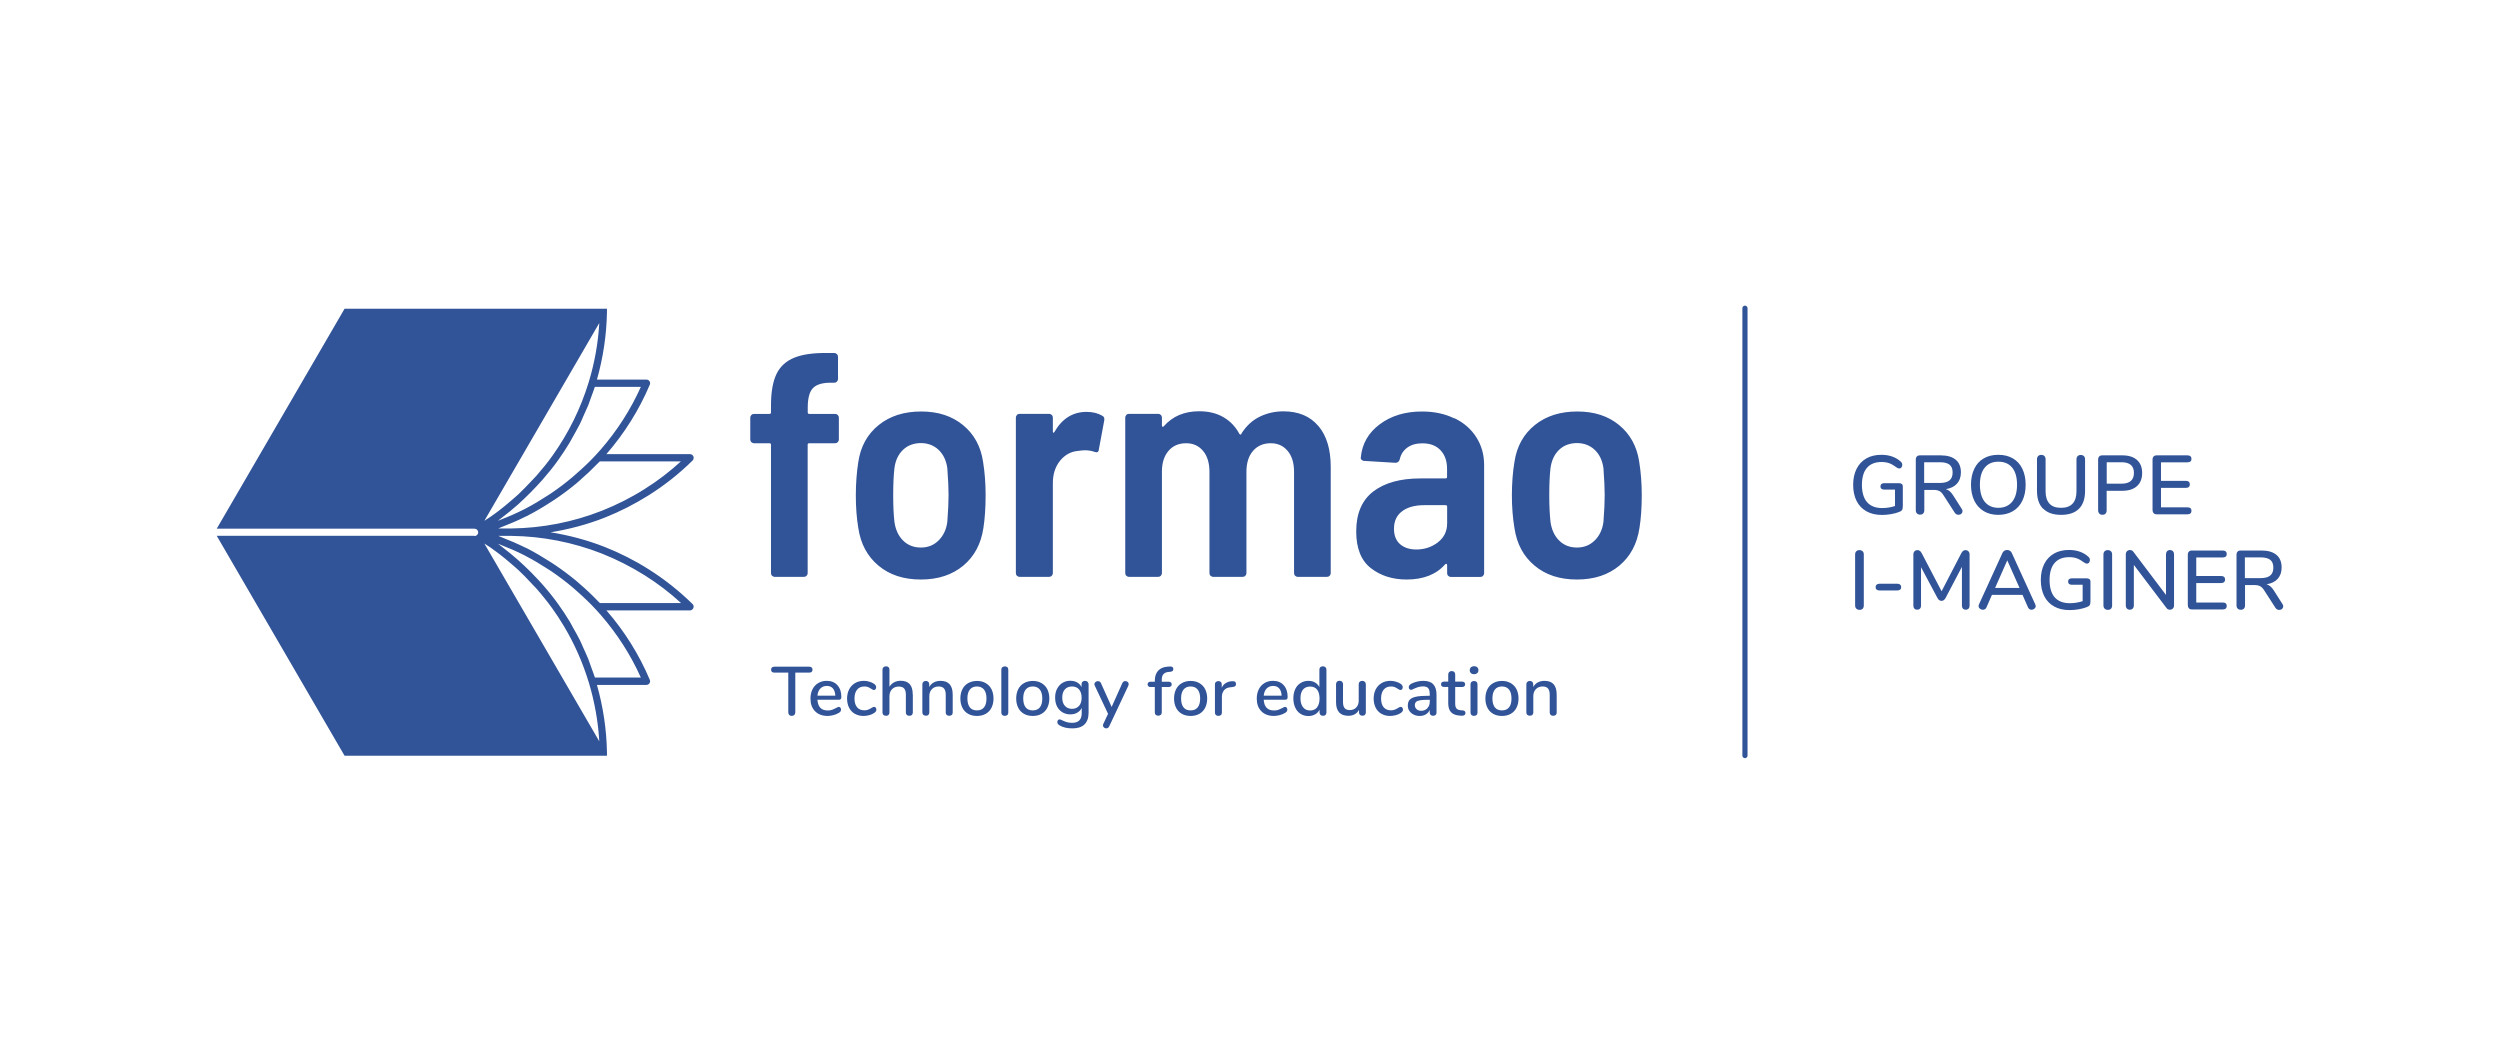 <svg xmlns="http://www.w3.org/2000/svg" id="Calque_1" data-name="Calque 1" viewBox="0 0 319.75 136.06"><path d="M100.95,91.43c-.09-.09-.13-.2-.13-.33v-5.07h-1.77c-.28,0-.43-.13-.43-.38,0-.12.04-.22.11-.28.07-.06.18-.1.31-.1h4.46c.14,0,.24.03.31.1.07.06.11.16.11.28,0,.25-.14.38-.43.38h-1.77v5.07c0,.14-.04.25-.12.33-.08.09-.2.13-.34.13s-.25-.04-.33-.13ZM107.49,90.52c.05.06.08.15.08.25,0,.17-.11.32-.32.43-.21.12-.43.21-.68.27s-.48.1-.7.1c-.69,0-1.23-.2-1.62-.6-.4-.4-.59-.94-.59-1.63,0-.44.09-.84.26-1.18.17-.34.42-.61.74-.8.32-.19.67-.28,1.08-.28.58,0,1.04.19,1.37.56s.5.87.5,1.51c0,.24-.11.35-.32.35h-2.74c.06.92.5,1.37,1.32,1.37.22,0,.41-.03.57-.09.16-.06.33-.14.5-.23.02-.01.07-.04.15-.08.08-.04.15-.06.2-.06.08,0,.15.03.2.1ZM104.92,88.06c-.21.22-.33.53-.37.92h2.29c-.02-.4-.12-.71-.31-.93-.19-.22-.45-.32-.78-.32s-.62.11-.82.33ZM109.34,91.3c-.32-.18-.56-.44-.74-.78-.17-.34-.26-.73-.26-1.17s.09-.84.27-1.19c.18-.34.43-.61.76-.8.32-.19.7-.28,1.12-.28.22,0,.45.03.68.1s.43.15.61.27c.19.13.28.28.28.45,0,.1-.03.18-.08.25-.05.07-.12.1-.2.1-.05,0-.11-.01-.16-.04s-.12-.07-.2-.12c-.15-.09-.29-.17-.41-.22-.13-.05-.28-.07-.46-.07-.4,0-.71.14-.93.41s-.33.65-.33,1.13.11.86.33,1.12c.22.26.53.39.93.39.18,0,.33-.03.47-.08.14-.05.27-.12.42-.21.06-.04.13-.08.19-.11.06-.03.12-.04.18-.04.08,0,.15.03.2.1.05.07.08.15.08.25,0,.08-.02.16-.07.23-.04.07-.12.14-.23.21-.18.12-.38.21-.62.27-.24.06-.48.1-.72.1-.42,0-.79-.09-1.1-.27ZM116.75,88.83v2.3c0,.13-.04.23-.12.31-.08.08-.19.11-.33.11s-.24-.04-.32-.11c-.08-.08-.12-.18-.12-.31v-2.29c0-.35-.07-.61-.22-.78s-.37-.25-.68-.25c-.36,0-.65.11-.87.34s-.33.53-.33.9v2.08c0,.13-.04.23-.12.31-.08.08-.19.11-.32.11s-.25-.04-.33-.11c-.08-.08-.12-.18-.12-.31v-5.48c0-.13.04-.23.13-.31.09-.08.2-.12.33-.12s.23.04.31.11c.08.07.12.17.12.3v2.21c.15-.25.35-.44.59-.57.25-.13.53-.2.85-.2,1.03,0,1.54.58,1.54,1.75ZM121.85,88.83v2.3c0,.14-.04.24-.12.31-.08.07-.19.11-.33.11s-.24-.04-.32-.11c-.08-.08-.12-.18-.12-.31v-2.26c0-.37-.07-.63-.22-.81s-.37-.26-.68-.26c-.36,0-.65.11-.87.34s-.33.53-.33.9v2.08c0,.13-.04.23-.12.31-.08.08-.19.11-.32.11s-.25-.04-.33-.11c-.08-.08-.12-.18-.12-.31v-3.6c0-.12.04-.23.13-.31.09-.08.19-.12.32-.12s.23.04.31.12.12.18.12.3v.36c.14-.26.34-.46.59-.59.25-.14.54-.2.86-.2,1.03,0,1.55.58,1.55,1.75ZM123.83,91.3c-.32-.18-.57-.44-.74-.78-.17-.34-.26-.73-.26-1.18s.09-.85.26-1.19c.17-.34.42-.6.74-.78s.7-.28,1.12-.28.8.09,1.12.28.57.44.74.78c.17.34.26.74.26,1.19s-.09.84-.26,1.18c-.17.34-.42.6-.74.78-.32.18-.69.27-1.12.27s-.8-.09-1.12-.27ZM125.86,90.47c.21-.26.31-.64.31-1.14s-.11-.88-.32-1.14c-.21-.26-.51-.39-.9-.39s-.69.13-.9.39c-.21.26-.32.64-.32,1.14s.11.88.31,1.14.51.39.91.39.7-.13.91-.39ZM128.2,91.45c-.09-.07-.13-.18-.13-.32v-5.47c0-.14.04-.25.13-.32.09-.07.19-.11.32-.11s.24.04.32.11c.08.07.12.18.12.32v5.47c0,.14-.04.25-.12.32-.08.07-.19.11-.32.11s-.24-.03-.32-.11ZM130.97,91.3c-.32-.18-.57-.44-.74-.78-.17-.34-.26-.73-.26-1.18s.09-.85.26-1.19c.17-.34.42-.6.74-.78s.7-.28,1.12-.28.8.09,1.12.28.57.44.74.78c.17.34.26.74.26,1.19s-.09.84-.26,1.18c-.17.34-.42.6-.74.78-.32.18-.69.27-1.12.27s-.8-.09-1.12-.27ZM133,90.47c.21-.26.31-.64.31-1.14s-.11-.88-.32-1.14c-.21-.26-.51-.39-.9-.39s-.69.13-.9.39c-.21.26-.32.64-.32,1.14s.11.88.31,1.14.51.39.91.39.7-.13.91-.39ZM139.11,87.22c.08.08.12.18.12.31v3.63c0,.66-.18,1.16-.53,1.5-.35.34-.87.5-1.55.5-.64,0-1.17-.12-1.59-.36-.22-.12-.33-.27-.33-.44,0-.1.03-.18.08-.25.06-.06.13-.1.21-.1.08,0,.2.04.36.13.21.1.41.18.59.23s.4.08.66.08c.81,0,1.22-.41,1.22-1.23v-.68c-.12.26-.31.46-.57.61-.25.15-.55.22-.89.22-.38,0-.71-.09-1.01-.27s-.52-.43-.69-.75c-.16-.32-.24-.7-.24-1.13s.08-.8.25-1.12.39-.58.69-.76.63-.27,1-.27c.33,0,.62.07.87.21.25.14.44.34.57.6v-.37c0-.13.04-.23.12-.31s.19-.12.32-.12.24.04.32.12ZM138.01,90.29c.22-.25.33-.61.33-1.05s-.11-.79-.32-1.05c-.22-.26-.52-.39-.91-.39s-.7.13-.92.38c-.22.25-.33.61-.33,1.05s.11.8.34,1.05c.22.25.53.38.91.38s.68-.13.9-.38ZM143.71,87.17c.07-.04.14-.06.22-.06.11,0,.21.04.3.11.09.08.13.17.13.28,0,.06-.01.12-.03.17l-2.46,5.23c-.04.08-.09.15-.16.19-.07.04-.14.07-.22.07-.11,0-.2-.04-.29-.11-.09-.07-.13-.16-.13-.27,0-.05.01-.11.04-.18l.61-1.3-1.71-3.63s-.04-.1-.04-.16c0-.11.05-.21.14-.28.09-.08.2-.11.32-.11.18,0,.3.08.38.25l1.37,3.05,1.36-3.04c.04-.09.09-.15.16-.19ZM148.8,86.23c-.14.16-.21.4-.21.71v.25h.88c.12,0,.22.03.29.09.07.06.1.15.1.25s-.03.19-.1.25c-.07.06-.16.09-.29.09h-.88v3.24c0,.14-.04.25-.13.32-.09.07-.19.11-.32.11s-.24-.04-.32-.11c-.08-.07-.12-.18-.12-.32v-3.24h-.53c-.12,0-.22-.03-.29-.09-.07-.06-.1-.15-.1-.25s.03-.19.1-.25c.07-.06.16-.09.29-.09h.53v-.12c0-.54.14-.97.42-1.28.28-.31.67-.48,1.18-.52l.23-.02c.19-.01.33,0,.41.06.09.05.13.14.13.26,0,.21-.12.32-.37.35l-.23.02c-.3.02-.51.12-.66.28ZM151.16,91.3c-.32-.18-.57-.44-.74-.78-.17-.34-.26-.73-.26-1.18s.09-.85.26-1.19c.17-.34.42-.6.74-.78s.7-.28,1.12-.28.8.09,1.12.28.57.44.74.78c.17.34.26.74.26,1.19s-.09.84-.26,1.18c-.17.34-.42.6-.74.78-.32.18-.69.27-1.12.27s-.8-.09-1.12-.27ZM153.19,90.47c.21-.26.31-.64.31-1.14s-.11-.88-.32-1.14c-.21-.26-.51-.39-.9-.39s-.69.13-.9.39c-.21.26-.32.64-.32,1.14s.11.88.31,1.14.51.39.91.39.7-.13.91-.39ZM158.09,87.46c0,.13-.03.23-.1.29s-.18.1-.34.12l-.27.03c-.37.03-.65.17-.83.39s-.27.5-.27.81v2.03c0,.14-.04.25-.12.32-.08.07-.19.11-.32.11s-.24-.03-.32-.11c-.09-.07-.13-.18-.13-.32v-3.6c0-.14.04-.24.13-.31.09-.07.19-.11.32-.11.12,0,.22.04.3.11.08.07.12.18.12.31v.43c.12-.26.29-.46.51-.59.22-.14.48-.22.76-.24h.12c.28-.03.43.09.43.35ZM164.57,90.52c.05.06.08.15.08.25,0,.17-.11.32-.32.43-.21.12-.43.21-.68.27s-.48.1-.7.1c-.69,0-1.23-.2-1.62-.6-.4-.4-.59-.94-.59-1.63,0-.44.09-.84.26-1.18.17-.34.42-.61.74-.8.32-.19.67-.28,1.08-.28.58,0,1.04.19,1.37.56s.5.87.5,1.51c0,.24-.11.35-.32.35h-2.74c.06.92.5,1.37,1.32,1.37.22,0,.41-.03.57-.09.16-.06.33-.14.5-.23.02-.01.07-.04.15-.08.08-.04.15-.06.2-.06.08,0,.15.03.2.1ZM162,88.06c-.21.22-.33.53-.37.92h2.29c-.02-.4-.12-.71-.31-.93-.19-.22-.45-.32-.78-.32s-.62.11-.82.33ZM169.53,85.34c.08.08.12.18.12.31v5.47c0,.14-.04.24-.12.32-.08.08-.19.11-.32.11s-.24-.04-.32-.11c-.08-.08-.12-.18-.12-.32v-.35c-.13.26-.32.46-.57.6-.25.14-.53.21-.86.21-.37,0-.7-.09-1-.28s-.52-.45-.68-.8c-.16-.34-.24-.74-.24-1.18s.08-.84.24-1.18c.16-.34.39-.6.68-.78.29-.18.62-.28,1-.28.32,0,.61.07.85.21s.43.34.56.59v-2.25c0-.12.04-.22.12-.3.08-.07.19-.11.32-.11s.25.04.33.12ZM168.45,90.47c.21-.27.32-.64.32-1.13s-.11-.87-.31-1.13c-.21-.27-.51-.4-.9-.4s-.69.13-.91.39c-.22.26-.32.64-.32,1.12s.11.86.33,1.14c.22.28.52.41.9.41s.68-.13.9-.4ZM174.57,87.21c.08.08.12.18.12.32v3.6c0,.12-.04.22-.12.3-.08.08-.19.11-.33.11-.12,0-.22-.04-.3-.11-.08-.07-.12-.17-.12-.3v-.34c-.14.25-.32.44-.56.57-.24.13-.51.19-.8.19-1.05,0-1.58-.58-1.58-1.74v-2.3c0-.14.04-.24.12-.32.08-.08.19-.12.33-.12s.24.04.32.12c.08.08.12.18.12.32v2.29c0,.35.07.61.21.77.14.17.36.25.65.25.35,0,.63-.11.84-.34.21-.22.31-.52.31-.89v-2.08c0-.13.04-.23.12-.31.08-.08.19-.12.33-.12s.24.04.32.12ZM176.69,91.3c-.32-.18-.56-.44-.74-.78-.17-.34-.26-.73-.26-1.17s.09-.84.27-1.19c.18-.34.43-.61.76-.8.32-.19.7-.28,1.12-.28.22,0,.45.03.68.1s.43.15.61.27c.19.13.28.28.28.45,0,.1-.03.18-.08.25-.05.07-.12.1-.2.1-.05,0-.11-.01-.16-.04s-.12-.07-.2-.12c-.15-.09-.29-.17-.41-.22-.13-.05-.28-.07-.46-.07-.4,0-.71.14-.93.41s-.33.65-.33,1.13.11.86.33,1.12c.22.26.53.39.93.39.18,0,.33-.03.47-.08.14-.05.27-.12.42-.21.06-.04.13-.08.19-.11.06-.03.12-.04.18-.04.08,0,.15.03.2.1.05.07.08.15.08.25,0,.08-.02.16-.07.23-.04.07-.12.14-.23.21-.18.12-.38.21-.62.27-.24.06-.48.1-.72.1-.42,0-.79-.09-1.1-.27ZM183.31,87.52c.28.29.42.73.42,1.32v2.29c0,.14-.04.24-.12.31-.08.07-.18.11-.32.11s-.23-.04-.31-.11c-.08-.08-.12-.18-.12-.31v-.33c-.11.25-.28.44-.5.57s-.48.2-.78.2-.54-.06-.77-.17c-.23-.12-.42-.27-.55-.47-.14-.2-.2-.43-.2-.68,0-.32.07-.57.24-.75s.43-.31.81-.39c.37-.08.89-.12,1.55-.12h.2v-.26c0-.33-.07-.57-.2-.72-.14-.15-.35-.22-.66-.22-.21,0-.4.03-.58.08-.18.05-.38.13-.6.23-.16.09-.27.13-.34.13-.09,0-.16-.03-.22-.1-.06-.06-.08-.15-.08-.25,0-.09.03-.17.08-.23.05-.07.13-.13.24-.2.21-.11.45-.2.73-.27.28-.07.55-.1.81-.1.57,0,1,.15,1.28.43ZM182.56,90.58c.21-.22.31-.51.31-.85v-.23h-.16c-.46,0-.81.02-1.06.06-.25.04-.43.11-.53.21-.11.1-.16.24-.16.42,0,.21.08.39.23.52.15.14.35.2.58.2.32,0,.59-.11.8-.33ZM187.35,90.97c.06.06.08.13.08.23,0,.12-.05.21-.14.27s-.23.09-.4.07l-.24-.02c-.48-.04-.84-.18-1.07-.44-.24-.26-.35-.64-.35-1.14v-2.08h-.53c-.26,0-.39-.12-.39-.34,0-.11.03-.19.1-.25.07-.06.16-.09.29-.09h.53v-.91c0-.14.04-.24.12-.32s.19-.12.32-.12.25.04.33.12c.08.08.12.18.12.32v.91h.88c.12,0,.22.03.29.09.07.06.1.15.1.25s-.03.2-.1.26c-.07.06-.16.09-.29.09h-.88v2.14c0,.28.06.48.17.61s.29.2.53.22l.25.02c.13.01.22.05.28.1ZM188.13,86.09c-.1-.1-.15-.22-.15-.37s.05-.28.15-.37c.1-.09.24-.14.41-.14s.3.05.4.14.15.21.15.37-.05.28-.15.37c-.1.09-.24.14-.41.14s-.31-.05-.41-.14ZM188.21,91.45c-.09-.07-.13-.18-.13-.32v-3.6c0-.14.04-.25.13-.32.09-.07.19-.11.32-.11s.24.04.32.11c.08.07.12.18.12.32v3.6c0,.14-.04.25-.12.32-.08.07-.19.11-.32.11s-.24-.03-.32-.11ZM190.98,91.3c-.32-.18-.57-.44-.74-.78-.17-.34-.26-.73-.26-1.18s.09-.85.26-1.19c.17-.34.42-.6.74-.78s.7-.28,1.12-.28.8.09,1.12.28.57.44.74.78c.17.34.26.74.26,1.19s-.09.84-.26,1.18c-.17.34-.42.6-.74.78-.32.18-.69.27-1.12.27s-.8-.09-1.12-.27ZM193.01,90.47c.21-.26.31-.64.31-1.14s-.11-.88-.32-1.14c-.21-.26-.51-.39-.9-.39s-.69.13-.9.39c-.21.26-.32.64-.32,1.14s.11.88.31,1.14.51.39.91.39.7-.13.91-.39ZM199.1,88.83v2.3c0,.14-.04.24-.12.31-.08.07-.19.11-.33.11s-.24-.04-.32-.11c-.08-.08-.12-.18-.12-.31v-2.26c0-.37-.07-.63-.22-.81s-.37-.26-.68-.26c-.36,0-.65.11-.87.34s-.33.53-.33.9v2.08c0,.13-.04.23-.12.31-.08.08-.19.11-.32.11s-.25-.04-.33-.11c-.08-.08-.12-.18-.12-.31v-3.6c0-.12.04-.23.13-.31.09-.08.19-.12.32-.12s.23.04.31.12.12.18.12.3v.36c.14-.26.34-.46.59-.59.25-.14.54-.2.86-.2,1.03,0,1.55.58,1.55,1.75ZM243.25,61.89c.08.08.12.19.12.32v2.5c0,.24-.03.42-.1.52-.07.11-.2.19-.4.26-.28.11-.62.2-1.01.27s-.78.1-1.16.1c-.76,0-1.42-.15-1.97-.46-.56-.31-.98-.75-1.27-1.32-.29-.58-.44-1.27-.44-2.07s.15-1.47.44-2.05c.29-.58.71-1.02,1.25-1.33.54-.31,1.18-.46,1.92-.46.5,0,.96.07,1.38.22.42.15.78.36,1.08.64.14.11.21.26.21.43,0,.13-.04.24-.11.33-.07.09-.16.13-.26.13-.06,0-.12-.01-.17-.03-.05-.02-.11-.06-.19-.11-.35-.26-.67-.44-.95-.54-.28-.1-.61-.15-.98-.15-.81,0-1.43.25-1.86.75s-.64,1.23-.64,2.18.22,1.71.66,2.21c.44.5,1.08.75,1.93.75.57,0,1.12-.09,1.64-.26v-2.1h-1.4c-.14,0-.25-.04-.34-.11-.08-.07-.12-.18-.12-.3s.04-.23.12-.3c.08-.07.19-.11.34-.11h1.95c.14,0,.24.04.33.12ZM251,65.38c0,.13-.05.24-.15.33-.1.09-.22.13-.36.13-.2,0-.36-.09-.48-.27l-1.43-2.22c-.16-.26-.34-.44-.52-.54-.19-.1-.43-.15-.73-.15h-1.21v2.6c0,.17-.05.31-.14.41s-.23.15-.4.15-.3-.05-.4-.15-.15-.23-.15-.41v-6.49c0-.16.05-.29.14-.39s.23-.14.4-.14h2.66c.83,0,1.47.19,1.91.56.44.37.66.91.66,1.62,0,.59-.17,1.07-.5,1.44s-.81.6-1.43.7c.18.05.35.14.5.27.15.13.3.31.44.53l1.1,1.73c.06.09.1.19.1.3ZM248.11,61.77c.56,0,.97-.11,1.23-.33.27-.22.4-.55.4-1.01s-.13-.79-.4-1c-.26-.21-.68-.31-1.24-.31h-2v2.65h2ZM253.73,65.38c-.52-.31-.93-.76-1.21-1.33-.28-.58-.43-1.26-.43-2.04s.14-1.47.42-2.05c.28-.58.68-1.03,1.21-1.33.53-.31,1.15-.46,1.86-.46s1.34.15,1.87.46c.53.31.93.75,1.21,1.33.28.58.42,1.26.42,2.04s-.14,1.46-.42,2.04c-.28.58-.68,1.03-1.21,1.34-.53.31-1.15.47-1.87.47s-1.33-.16-1.85-.47ZM257.35,64.18c.42-.51.63-1.24.63-2.19s-.21-1.67-.62-2.18c-.42-.51-1-.76-1.77-.76s-1.33.26-1.74.76c-.42.51-.62,1.24-.62,2.18s.21,1.68.62,2.19c.42.51,1,.77,1.74.77s1.34-.26,1.76-.77ZM261.31,65.07c-.52-.52-.78-1.28-.78-2.3v-4.03c0-.17.05-.31.15-.41s.23-.15.4-.15.3.05.4.15.15.23.15.41v4.11c0,.69.17,1.21.5,1.57.33.36.82.53,1.48.53s1.14-.18,1.47-.53.5-.88.5-1.57v-4.11c0-.16.05-.3.15-.4s.23-.15.4-.15.3.05.4.15.15.23.15.41v4.03c0,1-.26,1.77-.78,2.29-.52.52-1.28.78-2.28.78s-1.76-.26-2.28-.78ZM268.5,65.67c-.1-.1-.15-.23-.15-.41v-6.49c0-.16.05-.29.14-.39s.23-.14.4-.14h2.57c.8,0,1.42.2,1.86.59.44.39.66.95.66,1.67s-.22,1.27-.66,1.67c-.44.4-1.06.6-1.86.6h-2.02v2.51c0,.17-.05.31-.14.41s-.23.15-.41.15c-.16,0-.3-.05-.4-.15ZM272.93,60.49c0-.91-.53-1.37-1.58-1.37h-1.9v2.74h1.9c1.05,0,1.58-.46,1.58-1.38ZM275.45,65.62c-.1-.1-.14-.23-.14-.39v-6.46c0-.16.05-.29.14-.39s.23-.14.4-.14h3.93c.16,0,.29.04.38.12.09.08.13.19.13.33s-.04.25-.13.33c-.09.07-.22.11-.38.11h-3.39v2.37h3.18c.16,0,.29.04.38.12.09.08.13.19.13.33s-.04.25-.13.33c-.09.08-.21.12-.38.12h-3.18v2.49h3.39c.34,0,.51.15.51.44,0,.14-.04.25-.13.33-.09.08-.22.12-.38.12h-3.93c-.17,0-.3-.05-.4-.14ZM237.42,77.84c-.1-.1-.15-.23-.15-.41v-6.52c0-.16.05-.3.15-.4s.23-.15.4-.15.31.05.41.15.15.23.15.41v6.52c0,.17-.05.31-.14.41s-.23.15-.41.15c-.16,0-.3-.05-.4-.15ZM240.02,75.41c-.09-.07-.13-.18-.13-.31s.04-.24.13-.32c.09-.08.21-.12.37-.12h2.27c.16,0,.29.04.37.12.09.08.13.18.13.32s-.04.24-.13.31c-.09.07-.21.11-.37.11h-2.27c-.16,0-.29-.04-.37-.11ZM251.76,70.51c.1.1.15.24.15.4v6.55c0,.16-.04.29-.13.38-.09.09-.21.14-.37.14s-.27-.05-.35-.14c-.09-.09-.13-.22-.13-.38v-4.96l-2.09,3.98c-.14.25-.31.37-.52.37s-.39-.12-.52-.37l-2.1-3.94v4.92c0,.16-.04.29-.13.38-.09.09-.21.14-.36.14s-.27-.05-.36-.14c-.09-.1-.13-.22-.13-.38v-6.55c0-.16.05-.3.15-.4s.23-.15.38-.15c.22,0,.4.13.53.38l2.55,4.88,2.53-4.88c.14-.26.31-.38.52-.38.16,0,.28.05.38.15ZM260.37,77.51c0,.14-.06.25-.17.34-.11.09-.23.14-.37.14-.09,0-.18-.03-.26-.08-.08-.05-.14-.13-.19-.23l-.7-1.6h-3.91l-.7,1.6c-.04.1-.11.18-.19.23-.09.05-.17.08-.27.08-.14,0-.27-.05-.38-.14-.11-.09-.17-.21-.17-.34,0-.06.02-.13.05-.21l3.01-6.59c.05-.11.13-.2.24-.27.11-.06.23-.1.35-.1s.24.03.35.1c.11.06.19.15.24.27l3.01,6.59c.04.09.05.16.05.21ZM255.17,75.2h3.13l-1.57-3.53-1.56,3.53ZM267.25,74.06c.08.08.12.19.12.32v2.5c0,.24-.03.42-.1.52-.07.11-.2.19-.4.26-.28.11-.62.2-1.01.27s-.78.1-1.16.1c-.76,0-1.42-.15-1.97-.46-.56-.31-.98-.75-1.27-1.32-.29-.58-.44-1.27-.44-2.07s.15-1.47.44-2.05c.29-.58.71-1.02,1.25-1.33.54-.31,1.18-.46,1.92-.46.5,0,.96.07,1.38.22.42.15.78.36,1.08.64.14.11.21.26.21.43,0,.13-.04.24-.11.33-.07.09-.16.13-.26.13-.06,0-.12-.01-.17-.03-.05-.02-.11-.06-.19-.11-.35-.26-.67-.44-.95-.54-.28-.1-.61-.15-.98-.15-.81,0-1.43.25-1.86.75s-.64,1.23-.64,2.18.22,1.71.66,2.21c.44.5,1.08.75,1.93.75.57,0,1.12-.09,1.64-.26v-2.1h-1.4c-.14,0-.25-.04-.34-.11-.08-.07-.12-.18-.12-.3s.04-.23.12-.3c.08-.07.19-.11.34-.11h1.95c.14,0,.24.04.33.12ZM269.18,77.84c-.1-.1-.15-.23-.15-.41v-6.52c0-.16.05-.3.15-.4s.23-.15.4-.15.31.05.41.15.15.23.15.41v6.52c0,.17-.05.31-.14.41s-.23.15-.41.15c-.16,0-.3-.05-.4-.15ZM277.92,70.51c.1.1.14.24.14.4v6.52c0,.16-.05.3-.15.4s-.23.15-.38.15c-.19,0-.33-.07-.43-.21l-4.18-5.52v5.18c0,.16-.05.3-.14.4s-.22.15-.38.15-.28-.05-.37-.15-.14-.23-.14-.41v-6.52c0-.16.05-.3.15-.4s.23-.15.38-.15c.18,0,.33.07.43.21l4.18,5.53v-5.19c0-.16.05-.3.14-.4.09-.1.22-.15.37-.15s.28.05.38.15ZM279.96,77.79c-.1-.1-.14-.23-.14-.39v-6.46c0-.16.05-.29.14-.39s.23-.14.4-.14h3.93c.16,0,.29.04.38.12.09.08.13.19.13.33s-.04.25-.13.33c-.09.07-.22.11-.38.11h-3.39v2.37h3.18c.16,0,.29.04.38.12.09.08.13.19.13.33s-.04.25-.13.33c-.09.08-.21.12-.38.12h-3.18v2.49h3.39c.34,0,.51.15.51.44,0,.14-.04.25-.13.33-.09.08-.22.12-.38.12h-3.93c-.17,0-.3-.05-.4-.14ZM292.02,77.55c0,.13-.05.24-.15.33-.1.09-.22.13-.36.13-.2,0-.36-.09-.48-.27l-1.43-2.22c-.16-.26-.34-.44-.52-.54-.19-.1-.43-.15-.73-.15h-1.21v2.6c0,.17-.05.31-.14.41s-.23.15-.4.15-.3-.05-.4-.15-.15-.23-.15-.41v-6.49c0-.16.05-.29.14-.39s.23-.14.4-.14h2.66c.83,0,1.47.19,1.91.56.44.37.66.91.66,1.62,0,.59-.17,1.07-.5,1.44s-.81.6-1.43.7c.18.05.35.14.5.27.15.13.3.31.44.53l1.1,1.73c.06.09.1.19.1.3ZM289.13,73.94c.56,0,.97-.11,1.23-.33.27-.22.4-.55.4-1.01s-.13-.79-.4-1c-.26-.21-.68-.31-1.24-.31h-2v2.65h2ZM107.15,53.08c.09.1.14.21.14.35v2.77c0,.14-.05.25-.14.35-.1.1-.21.14-.35.14h-3.3c-.14,0-.2.07-.2.2v16.4c0,.14-.05.25-.14.35-.1.1-.21.14-.35.14h-3.71c-.14,0-.25-.05-.35-.14-.1-.09-.14-.21-.14-.35v-16.4c0-.14-.07-.2-.2-.2h-1.96c-.14,0-.25-.05-.35-.14s-.14-.21-.14-.35v-2.77c0-.14.05-.25.14-.35s.21-.14.35-.14h1.96c.14,0,.2-.07.2-.2v-.9c0-1.71.24-3.05.71-4.02s1.24-1.66,2.29-2.08c1.05-.42,2.45-.62,4.22-.59h.86c.14,0,.25.05.35.14.1.1.14.21.14.35v2.82c0,.14-.05.25-.14.35s-.21.14-.35.14h-.65c-1.01.03-1.71.28-2.12.75-.41.48-.61,1.29-.61,2.43v.61c0,.14.07.2.2.2h3.3c.14,0,.25.05.35.14ZM112.35,72.34c-1.41-1.18-2.27-2.78-2.57-4.79-.22-1.31-.32-2.71-.32-4.2s.11-2.98.32-4.28c.3-1.99,1.17-3.55,2.61-4.71,1.44-1.16,3.25-1.73,5.43-1.73s3.93.58,5.34,1.73c1.42,1.16,2.27,2.71,2.57,4.67.22,1.36.33,2.79.33,4.28,0,1.63-.1,3.03-.28,4.2-.3,2.04-1.16,3.65-2.57,4.83-1.42,1.18-3.22,1.78-5.43,1.78s-4.01-.59-5.43-1.78ZM120.04,69.13c.61-.6.99-1.39,1.12-2.37.11-1.41.16-2.56.16-3.43s-.05-2.05-.16-3.47c-.14-.98-.51-1.75-1.12-2.33-.61-.57-1.37-.86-2.26-.86s-1.69.29-2.28.86c-.6.57-.97,1.35-1.1,2.33-.11.95-.16,2.11-.16,3.47s.05,2.53.16,3.43c.14.98.5,1.77,1.1,2.37.6.6,1.36.9,2.28.9s1.65-.3,2.26-.9ZM140.99,53.18c.22.11.3.31.24.61l-.69,3.71c-.03.33-.22.42-.57.29s-.76-.2-1.22-.2c-.19,0-.48.03-.86.08-.93.08-1.69.5-2.31,1.26-.61.76-.92,1.71-.92,2.86v11.5c0,.14-.05.25-.14.35-.1.1-.21.14-.35.14h-3.75c-.14,0-.25-.05-.35-.14-.1-.09-.14-.21-.14-.35v-19.87c0-.14.05-.25.14-.35s.21-.14.35-.14h3.75c.14,0,.25.05.35.14s.14.21.14.35v1.75c0,.11.02.17.06.18s.09-.02.14-.1c.98-1.71,2.35-2.57,4.12-2.57.76,0,1.43.16,2,.49ZM168.63,54.49c1.05,1.25,1.57,2.99,1.57,5.22v13.58c0,.14-.05.25-.14.35-.1.1-.21.14-.35.14h-3.71c-.14,0-.25-.05-.35-.14-.1-.09-.14-.21-.14-.35v-12.93c0-1.14-.27-2.04-.82-2.69-.54-.65-1.26-.98-2.16-.98-.95,0-1.71.33-2.27.98-.56.65-.84,1.54-.84,2.65v12.97c0,.14-.05.25-.14.35-.1.1-.21.14-.35.14h-3.75c-.14,0-.25-.05-.35-.14-.1-.09-.14-.21-.14-.35v-12.93c0-1.14-.27-2.04-.82-2.69-.54-.65-1.27-.98-2.16-.98-.95,0-1.71.33-2.26.98-.56.65-.84,1.54-.84,2.65v12.97c0,.14-.05.25-.14.35-.1.1-.21.14-.35.14h-3.71c-.14,0-.25-.05-.35-.14-.1-.09-.14-.21-.14-.35v-19.87c0-.14.05-.25.14-.35s.21-.14.35-.14h3.71c.14,0,.25.05.35.14s.14.21.14.35v1.02c0,.08.03.13.08.14.05.01.11,0,.16-.06,1.12-1.28,2.62-1.92,4.53-1.92,1.2,0,2.23.25,3.1.76.87.5,1.55,1.22,2.04,2.14.05.06.11.08.16.08s.1-.05.12-.16c.63-.98,1.41-1.69,2.35-2.14.94-.45,1.94-.67,3-.67,1.93,0,3.42.63,4.47,1.88ZM186.03,53.49c1.2.58,2.13,1.39,2.79,2.43s1,2.22,1,3.55v13.83c0,.14-.05.25-.14.35-.1.1-.21.14-.35.14h-3.75c-.14,0-.25-.05-.35-.14-.1-.09-.14-.21-.14-.35v-1.02c0-.08-.03-.14-.08-.16s-.11-.01-.16.04c-1.14,1.31-2.79,1.96-4.94,1.96-1.8,0-3.32-.48-4.57-1.45s-1.88-2.54-1.88-4.71c0-2.28.73-3.98,2.18-5.1,1.46-1.11,3.46-1.67,6.02-1.67h3.22c.14,0,.2-.07.2-.2v-1.02c0-1.01-.28-1.8-.84-2.39s-1.33-.88-2.31-.88c-.79,0-1.43.18-1.94.55-.5.37-.82.86-.96,1.49-.08.3-.27.45-.57.45l-3.96-.24c-.14,0-.25-.05-.35-.14-.1-.09-.13-.2-.1-.31.16-1.74.97-3.16,2.43-4.24,1.45-1.09,3.26-1.63,5.4-1.63,1.55,0,2.92.29,4.12.88ZM183.91,69.36c.79-.61,1.18-1.42,1.18-2.43v-2.12c0-.14-.07-.2-.2-.2h-2.73c-1.2,0-2.14.26-2.83.78-.7.52-1.04,1.26-1.04,2.24,0,.87.27,1.53.79,1.98.53.45,1.22.67,2.06.67,1.06,0,1.98-.31,2.78-.92ZM196.27,72.34c-1.42-1.18-2.27-2.78-2.57-4.79-.22-1.31-.33-2.71-.33-4.2s.11-2.98.33-4.28c.3-1.99,1.17-3.55,2.61-4.71,1.44-1.16,3.25-1.73,5.43-1.73s3.93.58,5.34,1.73c1.41,1.16,2.27,2.71,2.57,4.67.22,1.36.33,2.79.33,4.28,0,1.63-.1,3.03-.29,4.2-.3,2.04-1.16,3.65-2.57,4.83-1.41,1.18-3.22,1.78-5.43,1.78s-4.01-.59-5.42-1.78ZM203.96,69.13c.61-.6.99-1.39,1.12-2.37.11-1.41.16-2.56.16-3.43s-.06-2.05-.16-3.47c-.14-.98-.51-1.75-1.12-2.33-.61-.57-1.37-.86-2.27-.86s-1.69.29-2.28.86c-.6.57-.96,1.35-1.1,2.33-.11.95-.16,2.11-.16,3.47s.06,2.53.16,3.43c.14.98.5,1.77,1.1,2.37.6.6,1.36.9,2.28.9s1.65-.3,2.27-.9ZM223.51,96.64v-57.22c0-.18-.15-.33-.33-.33s-.33.15-.33.33v57.22c0,.18.15.33.33.33s.33-.15.33-.33ZM60.7,68.53H27.72l16.35,28.13h33.56s0,0,0-.01v-.43c-.05-2.93-.49-5.82-1.28-8.62h6.33c.16,0,.3-.08.39-.21.09-.13.1-.3.04-.44-1.37-3.24-3.24-6.23-5.55-8.88h10.69c.26,0,.47-.23.47-.48,0-.12-.05-.25-.14-.33-1.71-1.68-3.6-3.18-5.62-4.45-1.76-1.12-3.66-2.08-5.63-2.86-2.25-.88-4.56-1.49-6.91-1.87,2.35-.38,4.67-.99,6.91-1.87,1.97-.78,3.86-1.75,5.63-2.86,2.02-1.27,3.91-2.76,5.62-4.45.09-.09.14-.22.14-.35,0-.26-.21-.47-.47-.47h-10.69c2.31-2.66,4.18-5.64,5.55-8.88.06-.14.05-.31-.04-.44-.09-.13-.23-.21-.39-.21h-6.33c.79-2.8,1.23-5.7,1.28-8.63v-.42s0,0,0-.01h-33.56l-16.35,28.13h32.97c.26,0,.47.21.47.47s-.21.47-.47.47ZM76.65,94.82l-2.12-3.65-12.58-21.65c.24.16.49.31.73.47.36.25.72.51,1.07.78.54.41,1.07.85,1.58,1.29.32.28.65.55.97.85.54.5,1.05,1.03,1.55,1.57.25.27.52.53.76.8.73.83,1.42,1.69,2.06,2.58.51.71.99,1.45,1.44,2.2,1.35,2.25,2.42,4.67,3.19,7.2,0,0,0,0,0,0,.74,2.45,1.2,4.99,1.35,7.56ZM81.97,86.66h-5.88c-.13-.4-.28-.78-.42-1.17-.14-.39-.27-.79-.42-1.18-.19-.47-.4-.92-.61-1.38-.16-.35-.3-.71-.47-1.05-.24-.49-.52-.97-.79-1.45-.16-.29-.31-.59-.48-.88-.46-.76-.94-1.5-1.46-2.22-.63-.89-1.32-1.74-2.04-2.56-.21-.25-.44-.48-.66-.72-.54-.58-1.1-1.15-1.68-1.69-.25-.24-.5-.47-.76-.7-.69-.61-1.41-1.2-2.14-1.75-.14-.1-.27-.22-.41-.32-.02-.01-.03-.03-.05-.04.1.04.21.08.31.12,1.05.41,2.08.85,3.08,1.36.06.03.11.06.16.09.97.5,1.9,1.06,2.81,1.65.18.12.36.23.54.35.9.62,1.78,1.28,2.62,1.99.17.14.33.29.5.44.86.75,1.69,1.54,2.47,2.38.22.23.43.47.63.7,2.11,2.42,3.84,5.12,5.15,8.04ZM77,70.81c1.91.76,3.75,1.7,5.47,2.78,1.64,1.03,3.2,2.22,4.64,3.54h-10.38c-.05-.06-.12-.11-.17-.16-.76-.8-1.56-1.56-2.4-2.28-.15-.13-.3-.27-.46-.4-.87-.72-1.78-1.4-2.71-2.03-.2-.13-.4-.26-.6-.39-.97-.62-1.96-1.21-2.99-1.74-.07-.04-.15-.07-.23-.1-.99-.49-2.02-.93-3.06-1.33-.13-.05-.25-.12-.37-.16h1.67c3.97.05,7.87.81,11.59,2.27ZM87.1,59c-1.44,1.32-2.99,2.51-4.64,3.54-1.71,1.09-3.56,2.02-5.47,2.78-3.71,1.46-7.61,2.22-11.58,2.27h-1.68c.13-.05.24-.11.37-.16,1.05-.4,2.07-.83,3.07-1.33.07-.03.14-.06.21-.1,1.03-.52,2.03-1.11,3-1.74.2-.13.39-.25.59-.38.94-.63,1.85-1.31,2.72-2.03.16-.13.31-.27.46-.4.82-.71,1.61-1.46,2.37-2.25.06-.07.14-.12.2-.19h10.37ZM81.97,49.47c-1.31,2.92-3.04,5.62-5.15,8.04-.2.24-.42.47-.64.71-.78.85-1.62,1.63-2.48,2.38-.16.14-.32.29-.49.43-.84.71-1.72,1.38-2.63,2-.17.12-.34.22-.52.34-.92.6-1.87,1.17-2.85,1.68-.04.02-.08.05-.13.07-1,.51-2.04.96-3.1,1.37-.1.04-.2.08-.3.12.02-.01.04-.03.05-.04.15-.11.28-.23.43-.34.73-.55,1.44-1.12,2.12-1.73.26-.23.51-.47.76-.71.58-.54,1.13-1.11,1.67-1.69.22-.24.45-.48.66-.72.72-.82,1.41-1.67,2.04-2.56.52-.72,1-1.47,1.46-2.23.16-.27.3-.56.46-.83.28-.5.56-.99.82-1.5.16-.31.29-.64.43-.96.22-.49.45-.98.66-1.48.13-.33.24-.66.36-1,.16-.45.34-.89.48-1.34h5.87ZM74.53,44.96l2.12-3.65c-.15,2.57-.6,5.1-1.35,7.56-1.03,3.38-2.59,6.54-4.63,9.4-.64.9-1.34,1.76-2.07,2.59-.24.27-.5.52-.74.78-.51.54-1.03,1.08-1.57,1.59-.31.29-.64.56-.96.84-.52.45-1.04.88-1.58,1.29-.35.27-.71.52-1.08.78-.24.17-.48.31-.72.47l12.58-21.65Z" style="fill: #315397;"></path></svg>